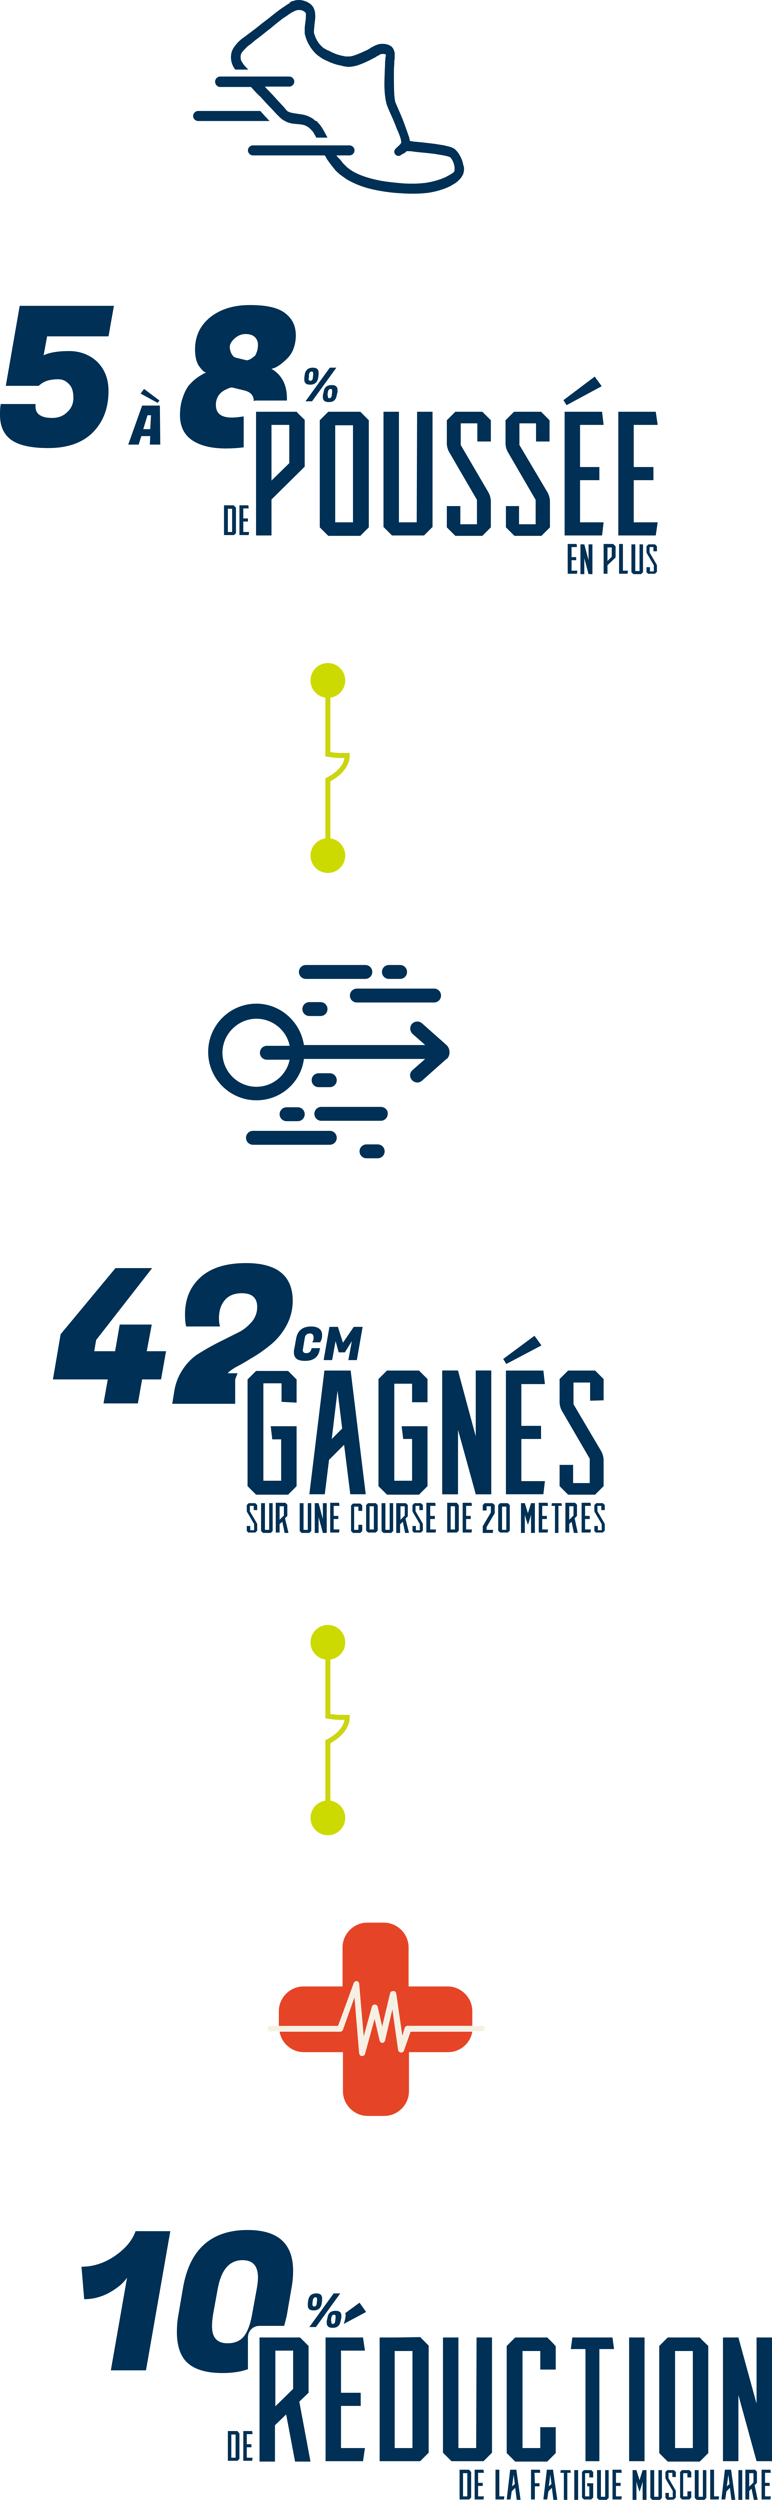 <?xml version="1.0" encoding="utf-8"?>
<!-- Generator: Adobe Illustrator 25.0.0, SVG Export Plug-In . SVG Version: 6.00 Build 0)  -->
<svg version="1.1" id="Calque_1" xmlns="http://www.w3.org/2000/svg" xmlns:xlink="http://www.w3.org/1999/xlink" x="0px" y="0px"
	 viewBox="0 0 199.9 646.6" style="enable-background:new 0 0 199.9 646.6;" xml:space="preserve">
<style type="text/css">
	.st0{fill:none;stroke:#CBD511;stroke-width:1.3;stroke-miterlimit:10;}
	.st1{fill:#CDDA01;}
	.st2{fill:#003055;}
	.st3{fill:#E64426;}
	.st4{fill:#F6F0E4;}
</style>
<g>
	<g>
		<path class="st0" d="M84.9,176v19.1c2.7,0.4,3.1,0.3,5,0.3c0,4-5,6.3-5,6.3v19.7"/>
		<circle class="st1" cx="84.9" cy="221.3" r="4.5"/>
		<circle class="st1" cx="84.9" cy="176" r="4.5"/>
	</g>
	<g>
		<path class="st0" d="M84.9,424.8v19.1c2.7,0.4,3.1,0.3,5,0.3c0,4-5,6.3-5,6.3v19.7"/>
		<circle class="st1" cx="84.9" cy="470.2" r="4.5"/>
		<circle class="st1" cx="84.9" cy="424.8" r="4.5"/>
	</g>
	<g>
		<path class="st2" d="M1.5,99.8H10l0.5-0.4c1.1-0.9,2.6-1.3,4.6-1.3c1.1,0,2,0.4,2.8,1.3c0.8,0.8,1.1,2,1.1,3.5s-0.5,2.7-1.6,3.7
			c-1,1-2.3,1.5-3.9,1.5s-2.6-0.3-3.3-0.8s-1-1.2-1-2.1c0-0.2,0-0.5,0-0.7h-9c-0.2,1-0.2,1.9-0.2,2.8c0,2.5,0.7,4.4,2.1,5.8
			c1.9,1.9,5.4,2.8,10.4,2.8c5.1,0,8.9-1.4,11.6-4.1c2.7-2.8,4-6.3,4-10.7c0-3.1-1-5.6-2.9-7.5c-1.9-1.8-4.4-2.8-7.3-2.8
			c-3,0-5.2,0.4-6.6,1.1l0.9-4.9h15.9l1.4-7.9H5.1L1.5,99.8z"/>
		<path class="st2" d="M41.5,115l-0.1-10.1h-4.6L33.2,115h2.7l0.7-2.2h2.3l-0.1,2.2H41.5z M37.1,111l1.1-3.6h0.9l-0.2,3.6H37.1z"/>
		<path class="st2" d="M60,108c-2.8,0-4.1-1.1-4.1-3.3c0-1.3,0.5-2.4,1.4-3.2c0.4-0.3,0.8-0.6,1.3-0.8c0.5-0.2,0.8-0.4,1-0.4
			s0.3-0.1,0.4-0.1l3.3,0.8c1.6,0.4,2.4,1.3,2.4,2.7l0,0c0.2,0,0.4-0.1,0.5-0.1h8.1c0-0.2,0-0.3,0-0.5c0-3.6-1.3-6.1-4-7.7l0.7-0.2
			c1-0.4,2.1-1.2,3.4-2.5c0.6-0.6,1.2-1.4,1.6-2.5s0.6-2.2,0.6-3.5c0-2.5-1-4.4-2.9-5.8s-4.9-2-9-2s-7.5,1-10.2,3.1
			c-2.6,2.1-4,4.8-4,8.4c0,1.7,0.3,3.1,0.9,4.1c0.7,1,1.3,1.7,2,1.9c-0.4,0.1-0.7,0.2-0.9,0.4c-0.2,0.1-0.8,0.4-1.6,1
			s-1.5,1.3-2.1,2c-0.5,0.7-1.1,1.8-1.5,3.1c-0.5,1.4-0.7,2.9-0.7,4.5c0,2.9,1.1,5.1,3.2,6.5c2.1,1.4,5,2.1,8.6,2.1
			c1.7,0,3.3-0.1,4.7-0.3v-8C62.4,107.8,61.3,108,60,108z M60.8,87.5c0.8-0.7,1.7-1.1,2.8-1.1s1.9,0.3,2.4,0.8s0.8,1.2,0.8,1.9
			c0,0.7-0.1,1.4-0.3,1.9c-0.2,0.6-0.4,1-0.7,1.2s-0.6,0.5-1,0.7s-0.7,0.3-0.9,0.3L61,92.5c-0.4-0.1-0.8-0.5-1.1-1.1
			c-0.2-0.4-0.4-1-0.4-1.7S60,88.2,60.8,87.5z"/>
		<path class="st2" d="M76.8,106.5h-2.7h-7.8v8.2v23.8h4v-9.3l8.6-8.5v-12.1C78.1,107.8,77.6,107.4,76.8,106.5z M74.9,119.8
			l-4.6,4.5v-11.6v-2.8h2.5h2.1V119.8z"/>
		<path class="st2" d="M85,106.5c-0.9,0.9-1.3,1.3-2.2,2.2v27.7c0.9,0.9,1.3,1.3,2.2,2.2h8.3c0.9-0.9,1.3-1.3,2.2-2.2v-27.7
			c-0.9-0.9-1.3-1.3-2.2-2.2H85z M91.4,135.1h-4.6V110h4.6V135.1z"/>
		<path class="st2" d="M107.9,135.1h-4.6v-28.6h-4v29.8c0.9,0.9,1.3,1.3,2.2,2.2h8.3c0.9-0.9,1.3-1.3,2.2-2.2v-29.8h-4L107.9,135.1
			L107.9,135.1z"/>
		<path class="st2" d="M119.3,115.1v-5.6h4.3v4.7h3.5v-5.5c-0.9-0.9-1.3-1.3-2.2-2.2h-7c-0.8,0.8-1.3,1.3-2.2,2.2v6.1
			c0,0,0,1.2,0.7,2.3l7.1,12.2v6.3h-4.3v-4.7h-3.5v5.5c0.8,0.8,1.3,1.3,2.2,2.2h7c0.9-0.9,1.3-1.3,2.2-2.2v-6.8c0,0,0-1.1-0.6-2.2
			L119.3,115.1z"/>
		<path class="st2" d="M134.5,115.1v-5.6h4.3v4.7h3.5v-5.5c-0.9-0.9-1.3-1.3-2.2-2.2h-7c-0.8,0.8-1.3,1.3-2.2,2.2v6.1
			c0,0,0,1.2,0.7,2.3l7.1,12.2v6.3h-4.3v-4.7H131v5.5c0.8,0.8,1.3,1.3,2.2,2.2h7c0.9-0.9,1.3-1.3,2.2-2.2v-6.8c0,0,0-1.1-0.6-2.2
			L134.5,115.1z"/>
		<polygon class="st2" points="150.2,124.2 155.2,124.2 155.2,120.8 150.2,120.8 150.2,109.9 156.3,109.9 155.9,106.5 146.2,106.5 
			146.2,138.5 155.9,138.5 156.3,135.1 150.2,135.1 		"/>
		<polygon class="st2" points="164.1,124.2 169.2,124.2 169.2,120.8 164.1,120.8 164.1,109.9 170.3,109.9 169.8,106.5 160.1,106.5 
			160.1,138.5 169.8,138.5 170.3,135.1 164.1,135.1 		"/>
		<g>
			<path class="st2" d="M148,147.6h1.5l-0.1,0.8H147v-7.7h2.3l0.1,0.8H148v2.6h1.2v0.8H148V147.6z"/>
			<path class="st2" d="M153.4,140.8v7.7h-1l-1.1-4.1v4.1h-1v-7.7h1l1.1,4.1v-4.1H153.4z"/>
			<path class="st2" d="M159.4,141.3v2.9l-2.1,2v2.2h-1v-7.7h2.5C159,141,159.2,141.1,159.4,141.3z M158.4,141.6h-1.1v3.5l1.1-1.1
				V141.6z"/>
			<path class="st2" d="M162.6,147.6l-0.1,0.8h-2.2v-7.7h1v6.9H162.6z"/>
			<path class="st2" d="M166.5,140.8v7.2c-0.2,0.2-0.3,0.3-0.5,0.5h-2c-0.2-0.2-0.3-0.3-0.5-0.5v-7.2h1v6.9h1.1v-6.9H166.5z"/>
			<path class="st2" d="M167.9,148.5c-0.2-0.2-0.3-0.3-0.5-0.5v-1.3h0.9v1.1h1v-1.6l-1.7-2.9c-0.2-0.3-0.2-0.5-0.2-0.5v-1.5
				c0.2-0.2,0.3-0.3,0.5-0.5h1.7c0.2,0.2,0.3,0.3,0.5,0.5v1.3h-0.9v-1.1h-1v1.4l1.7,2.9c0.2,0.3,0.2,0.5,0.2,0.5v1.6
				c-0.2,0.2-0.3,0.3-0.5,0.5h-1.7V148.5z"/>
		</g>
		<g>
			<path class="st2" d="M61.1,131.3v6.6c-0.2,0.2-0.3,0.3-0.5,0.5H59h-1v-7.7h1h1.5C60.8,131,60.9,131.1,61.1,131.3z M60.1,131.6H59
				v6h1.1V131.6z"/>
			<path class="st2" d="M63,137.6h1.5l-0.1,0.8H62v-7.7h2.3l0.1,0.8H63v2.6h1.2v0.8H63V137.6z"/>
		</g>
		<g>
			<path class="st2" d="M81,95.1c1,0,1.5,0.4,1.5,1.3c0,0.1,0,0.3,0,0.5l-0.1,0.8c-0.2,1.2-0.9,1.8-2.1,1.8c-1,0-1.5-0.4-1.5-1.3
				c0-0.2,0-0.3,0-0.5l0.1-0.8C79.1,95.7,79.8,95.1,81,95.1z M79.1,103.8l6.3-8.7h1.7l-6.3,8.7H79.1z M79.9,98
				c0,0.3,0.2,0.5,0.5,0.5c0.2,0,0.3-0.1,0.4-0.2S81,98,81,97.7l0.1-0.8c0-0.1,0-0.2,0-0.3c0-0.3-0.1-0.5-0.4-0.5
				c-0.4,0-0.6,0.3-0.7,0.8v0.8C79.9,97.8,79.9,97.9,79.9,98z M85.9,99.6c1,0,1.5,0.4,1.5,1.3c0,0.2,0,0.3,0,0.5l-0.2,0.8
				c-0.1,0.6-0.3,1.1-0.7,1.4c-0.3,0.3-0.8,0.4-1.4,0.4c-1,0-1.5-0.4-1.5-1.3c0-0.2,0-0.3,0-0.5l0.2-0.8
				C84,100.1,84.7,99.6,85.9,99.6z M84.9,102.5c0,0.3,0.1,0.5,0.4,0.5c0.2,0,0.3-0.1,0.4-0.2s0.2-0.3,0.2-0.6l0.1-0.8
				c0-0.1,0-0.2,0-0.3c0-0.3-0.1-0.5-0.4-0.5c-0.4,0-0.6,0.3-0.7,0.8l-0.1,0.8C84.9,102.3,84.9,102.4,84.9,102.5z"/>
		</g>
		<g>
			<path class="st2" d="M69.8,31.3H51.3c-0.7,0-1.3-0.6-1.3-1.3c0-0.7,0.6-1.3,1.3-1.3h16.1C68.3,29.7,69.1,30.6,69.8,31.3z
				 M120.1,44.4c-0.1,0.3-0.1,0.6-0.3,0.9c-0.1,0.2-0.2,0.3-0.3,0.5l-0.1,0.1V46l-0.1,0.1l-0.1,0.1c-0.1,0.1-0.2,0.2-0.3,0.3
				c-0.1,0.1-0.2,0.2-0.3,0.3c-0.2,0.2-0.4,0.3-0.6,0.5c-0.4,0.3-0.9,0.5-1.3,0.8c-1.8,0.9-3.9,1.5-6,1.8c-1.1,0.1-2.2,0.2-3.3,0.2
				c-1.1,0-2.2,0-3.4-0.1c-2.3-0.1-4.6-0.4-7-0.9s-4.8-1.3-7.2-2.7c-0.6-0.4-1.1-0.8-1.7-1.2c-0.3-0.2-0.5-0.5-0.8-0.7l-0.4-0.4
				L86.8,44l0,0l-0.1-0.1l-0.1-0.2c-0.2-0.2-0.4-0.5-0.6-0.7c-0.2-0.3-0.4-0.5-0.6-0.8c-0.4-0.5-0.8-1.1-1.1-1.7
				c-0.1-0.1-0.1-0.2-0.2-0.3H65.5c-0.7,0-1.3-0.6-1.3-1.3s0.6-1.3,1.3-1.3h25c0.7,0,1.3,0.6,1.3,1.3s-0.6,1.3-1.3,1.3h-3.4
				c0.1,0.1,0.2,0.3,0.3,0.4l0.6,0.6c0.2,0.2,0.4,0.5,0.6,0.7l0.1,0.2l0.1,0.1l0,0l0,0l0.3,0.3c0.2,0.2,0.4,0.4,0.6,0.6
				c0.4,0.4,0.9,0.7,1.3,1c1.9,1.2,4.2,1.9,6.4,2.4c2.2,0.5,4.4,0.7,6.6,0.9c1.1,0.1,2.1,0.1,3.2,0.1c1,0,2-0.1,3-0.2
				c1.9-0.3,3.7-0.8,5.2-1.5c0.4-0.2,0.7-0.4,1.1-0.6c0.2-0.1,0.3-0.2,0.5-0.3c0.1-0.1,0.1-0.1,0.2-0.1c0,0,0.1-0.1,0.2-0.2l0.1-0.1
				l0,0l0,0c0,0,0-0.1,0.1-0.1c0-0.1,0.1-0.2,0.1-0.3c0-0.2,0-0.6,0-0.9c-0.1-0.6-0.3-1.3-0.6-1.8c-0.2-0.3-0.3-0.5-0.5-0.7
				c0.1,0-0.2-0.1-0.5-0.2c-0.6-0.2-1.2-0.3-1.8-0.4c-0.6-0.1-1.2-0.2-1.8-0.3c-2.3-0.3-4.2-0.4-5.5-0.6c-0.6-0.1-1.1-0.1-1.5-0.1
				c-0.1,0-0.1,0-0.2,0c-0.5,0.5-0.9,0.7-1.2,0.8c-0.3,0.2-0.4,0.3-0.4,0.3l0,0c-0.5,0.3-1.2,0.1-1.5-0.5c-0.2-0.4-0.1-0.9,0.2-1.2
				c0,0,0.1-0.1,0.4-0.4c0.2-0.2,0.6-0.5,0.9-0.9c0.1-0.1,0.1-0.2,0.2-0.3c0,0,0,0,0-0.1c0,0,0,0,0-0.1c0-0.2-0.1-0.3-0.1-0.6
				c-0.2-0.8-0.6-1.8-1.1-2.9c-0.4-1.1-0.9-2.3-1.5-3.6c-0.3-0.7-0.6-1.3-0.9-2.1c-0.2-0.5-0.3-1-0.4-1.4s-0.1-0.9-0.2-1.3
				c-0.2-1.8-0.2-3.6-0.1-5.5c0-1,0.1-1.9,0.1-2.9c0-0.5,0.1-1,0.1-1.5l0.1-0.4v-0.2v-0.2l0,0c-0.1,0-0.2-0.1-0.3-0.1
				c-0.3-0.1-0.7,0-1,0c-0.1,0-0.2,0.1-0.2,0.1l-0.1,0.1l-0.2,0.1c-0.2,0.1-0.5,0.2-0.7,0.4c-0.5,0.3-1,0.5-1.5,0.8
				c-1,0.5-2.1,1-3.3,1.4c-0.6,0.2-1.3,0.3-2,0.4c-0.3,0-0.8,0-1.2-0.1c-0.3,0-0.6-0.1-0.9-0.2c-1.2-0.2-2.5-0.6-3.7-1.2
				c-0.3-0.1-0.6-0.3-0.9-0.4c-0.3-0.2-0.6-0.3-0.8-0.5c-0.6-0.4-1.2-0.8-1.7-1.4c-1-1.1-1.7-2.3-2.2-3.7c-0.1-0.4-0.2-0.7-0.3-1.1
				V8.4V8.2V8.1V8V7.9V7.8V7.5c0-0.7,0.1-1.3,0.2-2c0.1-0.6,0.1-1.2,0.1-1.7c0-0.1,0-0.2,0-0.3V3.4l0,0C79,3.2,78.9,3.1,78.8,3
				c-0.3-0.2-0.7-0.4-1.1-0.4c-0.2,0-0.4,0-0.7,0c-0.1,0-0.2,0.1-0.3,0.1c-0.1,0-0.2,0.1-0.3,0.1l-0.2,0.1L76,3l0,0l0,0l-0.4,0.2
				c-0.3,0.2-0.5,0.3-0.8,0.5c-0.5,0.4-1,0.7-1.6,1.1c-1,0.8-2.1,1.6-3.1,2.5C69,8.1,68,9,66.9,9.8c-0.5,0.4-1.1,0.8-1.6,1.3
				l-0.8,0.6c-0.3,0.2-0.5,0.4-0.7,0.6c-0.4,0.4-0.8,0.8-1.1,1.2s-0.4,0.8-0.4,1.3c0,0.4,0.1,0.9,0.4,1.3c0.3,0.5,0.6,0.9,1.1,1.4
				c0.2,0.2,0.4,0.4,0.5,0.5h-3.4c-0.1-0.2-0.3-0.4-0.4-0.6c-0.4-0.7-0.7-1.6-0.7-2.6s0.3-1.9,0.8-2.6c0.5-0.7,1-1.3,1.6-1.8
				c0.3-0.3,0.6-0.5,0.9-0.7l0.8-0.6c0.5-0.4,1.1-0.8,1.6-1.2c1.1-0.8,2.1-1.7,3.2-2.5s2.1-1.7,3.2-2.5c0.5-0.4,1.1-0.8,1.7-1.2
				c0.3-0.2,0.6-0.4,0.9-0.6L75,0.8c0,0,0,0,0.1-0.1h0.1L75,0.6l0.2-0.1c0.2-0.1,0.4-0.2,0.6-0.2c0.2-0.1,0.4-0.1,0.6-0.2
				C76.8,0,77.3,0,77.7,0c0.9,0.1,1.8,0.4,2.5,0.9c0.4,0.3,0.7,0.6,1,1.1c0,0.1,0.1,0.2,0.1,0.3l0.1,0.2c0,0.1,0.1,0.3,0.1,0.4
				c0.1,0.2,0.1,0.5,0.1,0.7c0.1,0.8,0,1.5-0.1,2.2s-0.1,1.3-0.2,1.9v0.2V8v0.1v0.1c0,0,0,0,0,0.1v0.1c0,0.2,0.1,0.5,0.2,0.7
				c0.3,1,0.9,2,1.6,2.7c0.4,0.4,0.7,0.7,1.2,0.9c0.3,0.2,0.5,0.3,0.8,0.4c0.3,0.1,0.5,0.3,0.8,0.4c1,0.5,2,0.8,3.1,1
				c0.3,0.1,0.5,0.1,0.8,0.1s0.4,0,0.6,0c0.4,0,0.9-0.1,1.4-0.3c1-0.3,2-0.8,2.9-1.2c0.5-0.2,1-0.5,1.4-0.8c0.3-0.1,0.5-0.3,0.8-0.4
				l0.2-0.1c0.1-0.1,0.1-0.1,0.2-0.1c0.2-0.1,0.4-0.1,0.5-0.2c0.7-0.2,1.4-0.2,2.1-0.1c0.4,0.1,0.8,0.2,1.1,0.4
				c0.4,0.2,0.8,0.6,1,1.2c0.1,0.3,0.2,0.5,0.2,0.8c0,0.1,0,0.3,0,0.4v0.3v0.2v0.1v0.3c-0.1,0.5-0.1,0.9-0.1,1.4
				c-0.1,1-0.1,1.9-0.1,2.8c0,1.8,0,3.6,0.1,5.2c0,0.4,0.1,0.8,0.1,1.1c0.1,0.3,0.1,0.7,0.2,0.9c0.3,0.7,0.6,1.4,0.9,2.1
				c0.6,1.3,1.1,2.6,1.5,3.7s0.8,2.2,1.1,3.1c0.1,0.2,0.1,0.5,0.2,0.8c0,0.1,0,0.2,0.1,0.3c0.2,0,0.5,0,0.7,0.1
				c1.3,0.1,3.2,0.3,5.6,0.6c0.6,0.1,1.3,0.2,1.9,0.3c0.7,0.1,1.4,0.3,2.2,0.5c0.2,0.1,0.4,0.1,0.7,0.3c0.1,0.1,0.2,0.1,0.4,0.2
				c0.1,0,0.1,0.1,0.2,0.2l0.1,0.1l0.1,0.1c0.4,0.4,0.7,0.8,0.9,1.2c0.5,0.8,0.8,1.7,1,2.7C120.2,43.2,120.2,43.8,120.1,44.4z
				 M79.1,3.3L79.1,3.3L79.1,3.3z M99.9,13.9L99.9,13.9L99.9,13.9L99.9,13.9z M57,22.5h8c0.8,0.9,1.6,1.8,2.5,2.6c0.9,1,1.8,2,2.8,3
				c0.5,0.5,0.9,1,1.4,1.5l0.4,0.4l0.4,0.4c0.3,0.3,0.7,0.6,1.1,0.8c0.8,0.5,1.6,0.7,2.4,0.8c0.7,0.1,1.4,0.1,2,0.2s1,0.2,1.5,0.5
				c0.2,0.1,0.4,0.3,0.6,0.4l0.2,0.2l0.1,0.1c0.1,0.1,0.2,0.2,0.3,0.3c0.5,0.5,0.8,1.2,1.2,1.9h2.9c-0.6-1.1-1.2-2.4-2.1-3.5
				c-0.1-0.1-0.3-0.3-0.4-0.4l-0.1-0.1v-0.1l-0.1-0.1l-0.5-0.2c-0.3-0.3-0.7-0.6-1.1-0.8c-0.7-0.4-1.6-0.7-2.3-0.8
				c-0.7-0.1-1.4-0.2-2-0.3c-0.6-0.1-1.1-0.2-1.5-0.4c-0.2-0.1-0.4-0.2-0.5-0.4l-0.3-0.3l-0.3-0.4c-0.5-0.5-0.9-1-1.4-1.5
				c-0.9-1-1.8-2-2.8-3c-0.3-0.3-0.6-0.6-0.8-0.9h6.3c0.7,0,1.3-0.6,1.3-1.3c0-0.7-0.6-1.3-1.3-1.3H57c-0.7,0-1.3,0.6-1.3,1.3
				C55.7,21.9,56.3,22.5,57,22.5z"/>
		</g>
		<polygon class="st2" points="40.8,104.2 36.4,101.8 37.3,100.6 41.3,103.6 		"/>
		<polygon class="st2" points="146.7,104.8 155.8,99.9 154,97.4 145.9,103.5 		"/>
	</g>
	<g>
		<g>
			<polygon class="st2" points="39.3,342.6 31,342.6 29.8,349.5 24.4,349.5 24.9,346.6 39.4,328 29.9,328 15.7,345.1 13.7,356.8 
				27.9,356.8 26.8,363 35.7,363 36.8,356.8 41.7,356.8 43,349.5 38,349.5 			"/>
			<path class="st2" d="M61.5,355.2H59l0,0c0.1-0.3,0.8-0.8,1.9-1.5c1.2-0.6,2.6-1.4,4.2-2.4c1.6-0.9,3.3-2.1,4.9-3.4s3-2.9,4.1-4.9
				s1.7-4.2,1.7-6.5c0-6.5-4-9.8-12.1-9.8c-5.1,0-9,1.2-11.7,3.6c-2.7,2.4-4.1,5.6-4.1,9.7c0,1.3,0.1,2.3,0.3,3.1H57
				c-0.2-0.5-0.3-1.2-0.3-2.1c0-2,0.5-3.5,1.5-4.7s2.5-1.8,4.4-1.8c2.7,0,4,1.2,4,3.6c0,1.4-0.5,2.7-1.4,3.8c-1,1.1-2.1,2.1-3.6,2.8
				c-1.4,0.7-3,1.5-4.8,2.4c-1.8,0.9-3.4,1.8-5,2.8c-1.6,0.9-3,2.2-4.2,3.9c-1.2,1.7-2,3.5-2.4,5.6l-0.6,3.7h16.3v-6.3
				C61.1,356.2,61.3,355.8,61.5,355.2z"/>
			<path class="st2" d="M76.8,362.8v-6c-0.9-0.9-1.3-1.3-2.2-2.2h-6.5h-1.8c-0.3,0.3-0.5,0.5-0.7,0.7c-0.5,0.5-0.9,0.9-1.5,1.5v6.3
				v21.3c0.9,0.9,1.3,1.3,2.2,2.2h1.8h6.5c0.9-0.9,1.3-1.3,2.2-2.2v-15.5h-6.7l0.4,3.4h2.3V383h-4.6v-20.1v-5.1H72h0.9v4.8
				L76.8,362.8L76.8,362.8z"/>
			<path class="st2" d="M104.4,372.2h2.3V383h-4.6v-25.1h4.6v4.8h4v-6c-0.9-0.9-1.3-1.3-2.2-2.2H102h-1.8c-0.9,0.9-1.3,1.3-2.2,2.2
				v27.7c0.9,0.9,1.3,1.3,2.2,2.2h1.8h6.5c0.9-0.9,1.3-1.3,2.2-2.2v-15.5H104L104.4,372.2z"/>
			<path class="st2" d="M127.2,386.5h-4l-4.6-17.1v17.1h-4v-32h4l4.6,17.1v-17.1h4V386.5z"/>
			<polygon class="st2" points="123.2,371.6 118.5,354.5 114.5,354.5 114.5,386.5 118.5,386.5 118.5,369.5 123.2,386.5 127.2,386.5 
				127.2,354.5 123.2,354.5 			"/>
			<polygon class="st2" points="135,372.2 140.1,372.2 140.1,368.8 135,368.8 135,358 141.1,358 140.7,354.5 131,354.5 131,386.5 
				140.7,386.5 141.1,383.1 135,383.1 			"/>
			<path class="st2" d="M156.3,362.2v-5.5c-0.9-0.9-1.3-1.3-2.2-2.2h-7c-0.8,0.8-1.3,1.3-2.2,2.2v6.1c0,0,0,1.2,0.7,2.3l7.1,12.2
				v6.3h-4.3v-4.7h-3.5v5.5c0.8,0.8,1.3,1.3,2.2,2.2h7c0.9-0.9,1.3-1.3,2.2-2.2v-6.8c0,0,0-1.1-0.6-2.2l-7.2-12.2v-5.6h4.3v4.7
				L156.3,362.2L156.3,362.2z"/>
			<g>
				<path class="st2" d="M64.4,396.5c-0.2-0.2-0.3-0.3-0.5-0.5v-1.3h0.9v1.1h1v-1.6l-1.7-2.9c-0.2-0.3-0.2-0.5-0.2-0.5v-1.5
					c0.2-0.2,0.3-0.3,0.5-0.5h1.7c0.2,0.2,0.3,0.3,0.5,0.5v1.3h-0.9v-1.1h-1v1.4l1.7,2.9c0.2,0.3,0.2,0.5,0.2,0.5v1.6
					c-0.2,0.2-0.3,0.3-0.5,0.5h-1.7V396.5z"/>
				<path class="st2" d="M70.6,388.8v7.2c-0.2,0.2-0.3,0.3-0.5,0.5h-2c-0.2-0.2-0.3-0.3-0.5-0.5v-7.2h1v6.9h1.1v-6.9H70.6z"/>
				<path class="st2" d="M74.7,396.5h-1l-0.6-2.9l-0.7,0.6v2.2h-1v-7.7h2.5c0.2,0.2,0.3,0.3,0.5,0.5v2.9l-0.6,0.6L74.7,396.5z
					 M73.5,389.6h-1.1v3.5l1.1-1.1V389.6z"/>
				<path class="st2" d="M80.6,388.8v7.2c-0.2,0.2-0.3,0.3-0.5,0.5h-2c-0.2-0.2-0.3-0.3-0.5-0.5v-7.2h1v6.9h1.1v-6.9H80.6z"/>
				<path class="st2" d="M84.6,388.8v7.7h-1l-1.1-4.1v4.1h-1v-7.7h1l1.1,4.1v-4.1H84.6z"/>
				<path class="st2" d="M86.4,395.6h1.5l-0.1,0.8h-2.3v-7.7h2.3l0.1,0.8h-1.5v2.6h1.2v0.8h-1.2V395.6z"/>
				<path class="st2" d="M93.8,390.8h-1v-1.1h-1.1v6h1.1v-1.3h1v1.6c-0.2,0.2-0.3,0.3-0.5,0.5h-1.5h-0.4c-0.2-0.2-0.3-0.3-0.5-0.5
					v-6.6c0.2-0.2,0.3-0.3,0.5-0.5h0.4h1.5c0.2,0.2,0.3,0.3,0.5,0.5V390.8z"/>
				<path class="st2" d="M97.8,389.3v6.6c-0.2,0.2-0.3,0.3-0.5,0.5h-2c-0.2-0.2-0.3-0.3-0.5-0.5v-6.6c0.2-0.2,0.3-0.3,0.5-0.5h2
					C97.5,389,97.6,389.1,97.8,389.3z M96.8,389.6h-1.1v6h1.1V389.6z"/>
				<path class="st2" d="M101.8,388.8v7.2c-0.2,0.2-0.3,0.3-0.5,0.5h-2c-0.2-0.2-0.3-0.3-0.5-0.5v-7.2h1v6.9h1.1v-6.9H101.8z"/>
				<path class="st2" d="M105.9,396.5h-1l-0.6-2.9l-0.7,0.7v2.2h-1v-7.7h2.5c0.2,0.2,0.3,0.3,0.5,0.5v2.9l-0.6,0.6L105.9,396.5z
					 M104.8,389.6h-1.1v3.5l1.1-1.1V389.6z"/>
				<path class="st2" d="M107.3,396.5c-0.2-0.2-0.3-0.3-0.5-0.5v-1.3h0.9v1.1h1v-1.6l-1.7-2.9c-0.2-0.3-0.2-0.5-0.2-0.5v-1.5
					c0.2-0.2,0.3-0.3,0.5-0.5h1.7c0.2,0.2,0.3,0.3,0.5,0.5v1.3h-0.9v-1.1h-1v1.4l1.7,2.9c0.2,0.3,0.2,0.5,0.2,0.5v1.6
					c-0.2,0.2-0.3,0.3-0.5,0.5h-1.7C107.3,396.4,107.3,396.5,107.3,396.5z"/>
				<path class="st2" d="M111.4,395.6h1.5l-0.1,0.8h-2.4v-7.7h2.3l0.1,0.8h-1.4v2.6h1.2v0.8h-1.2V395.6z"/>
				<path class="st2" d="M118.8,389.3v6.6c-0.2,0.2-0.3,0.3-0.5,0.5h-1.5h-1v-7.7h1h1.5C118.5,389,118.6,389.1,118.8,389.3z
					 M117.8,389.6h-1.1v6h1.1V389.6z"/>
				<path class="st2" d="M120.7,395.6h1.5l-0.1,0.8h-2.3v-7.7h2.3l0.1,0.8h-1.5v2.6h1.2v0.8h-1.2V395.6z"/>
				<path class="st2" d="M128.1,389.3v2c0,0.1,0,0.2-0.1,0.3l-0.5,0.8L126,395v0.7h1.7l-0.1,0.8H125v-1.6c0-0.1,0-0.2,0.1-0.3
					l0.7-1.2l1.3-2.2v-1.6H126v1.1h-1v-1.4c0.2-0.2,0.3-0.3,0.5-0.5h2C127.8,389,127.9,389.1,128.1,389.3z"/>
				<path class="st2" d="M132,389.3v6.6c-0.2,0.2-0.3,0.3-0.5,0.5h-2c-0.2-0.2-0.3-0.3-0.5-0.5v-6.6c0.2-0.2,0.3-0.3,0.5-0.5h2
					C131.7,389,131.8,389.1,132,389.3z M131.1,390.8v-1.1H130v6h1.1V390.8L131.1,390.8z"/>
				<path class="st2" d="M138.5,388.8v7.7h-1v-4.7l-0.3,1.1l-0.5,1.5l-0.5-1.5l-0.3-1.1v4.7h-1v-7.7h1l0.8,2.6l0.8-2.6H138.5z"/>
				<path class="st2" d="M140.4,395.6h1.5l-0.1,0.8h-2.3v-7.7h2.3l0.1,0.8h-1.5v2.6h1.2v0.8h-1.2V395.6z"/>
				<path class="st2" d="M143.7,389.5h-0.9l0.1-0.7h2.5l0.1,0.7h-0.9v7h-0.9L143.7,389.5L143.7,389.5z"/>
				<path class="st2" d="M149.6,396.5h-1l-0.6-2.9l-0.6,0.6v2.2h-1v-7.7h2.5c0.2,0.2,0.3,0.3,0.5,0.5v2.9l-0.6,0.6L149.6,396.5z
					 M148.5,389.6h-1.1v3.5l1.1-1.1V389.6z"/>
				<path class="st2" d="M151.5,395.6h1.5l-0.1,0.8h-2.3v-7.7h2.3l0.1,0.8h-1.5v2.6h1.2v0.8h-1.2V395.6z"/>
				<path class="st2" d="M154.4,396.5c-0.2-0.2-0.3-0.3-0.5-0.5v-1.3h0.9v1.1h1v-1.6l-1.7-2.9c-0.2-0.3-0.2-0.5-0.2-0.5v-1.5
					c0.2-0.2,0.3-0.3,0.5-0.5h1.7c0.2,0.2,0.3,0.3,0.5,0.5v1.3h-0.9v-1.1h-1v1.4l1.7,2.9c0.2,0.3,0.2,0.5,0.2,0.5v1.6
					c-0.2,0.2-0.3,0.3-0.5,0.5h-1.7V396.5z"/>
			</g>
			<g>
				<path class="st2" d="M79,352c-1.1,0-1.9-0.2-2.4-0.7c-0.3-0.4-0.5-0.8-0.5-1.5c0-0.3,0-0.6,0.1-0.9l0.5-2.8c0.4-2,1.7-3,3.9-3
					c0.9,0,1.6,0.2,2.1,0.6c0.5,0.4,0.7,0.9,0.7,1.6c0,0.3,0,0.6-0.1,1c-0.1,0.3-0.2,0.5-0.3,0.7l-0.1,0.2h-2.1
					c0.3-0.3,0.4-0.7,0.4-1.3c0-0.3-0.1-0.5-0.2-0.7c-0.2-0.2-0.4-0.3-0.7-0.3c-0.8,0-1.3,0.4-1.4,1.3l-0.4,2.4
					c0,0.2-0.1,0.4-0.1,0.6c0,0.5,0.3,0.8,0.9,0.8c0.8,0,1.2-0.4,1.4-1.3h2.2l-0.1,0.3C82.5,351,81.2,352,79,352z"/>
				<path class="st2" d="M87.5,343.2l1.3,4.1l2.8-4.1h2.3l-1.5,8.6h-2.2l0.9-4.9l-1.8,2.9h-1.6l-0.8-2.9l-0.9,4.9h-2.2l1.5-8.6H87.5
					z"/>
			</g>
			<path class="st2" d="M84,354.5l-3.9,32h4l1.1-8.9l3.9-3.9l1.6,12.8h4l-3.9-32H84z M85.9,372.2l1.5-12.5l1.2,9.8L85.9,372.2z"/>
		</g>
		<g>
			<path class="st2" d="M116.4,272.2L116.4,272.2c0-0.8-0.3-1.5-0.9-2l-6.2-5.5c-0.8-0.7-1.9-0.6-2.6,0.1c-0.7,0.8-0.6,1.9,0.1,2.6
				l3.3,2.9H78.7c-0.9-6-6.1-10.7-12.3-10.7c-6.9,0-12.5,5.6-12.5,12.5c0,6.9,5.6,12.5,12.5,12.5c6.3,0,11.5-4.6,12.3-10.7h31.4
				l-3.3,2.9c-0.8,0.7-0.8,1.8-0.1,2.6c0.4,0.4,0.9,0.6,1.4,0.6c0.4,0,0.9-0.2,1.2-0.5l6.2-5.5C116,273.8,116.4,273,116.4,272.2
				C116.4,272.3,116.4,272.2,116.4,272.2L116.4,272.2z M66.4,281.1c-4.9,0-8.8-4-8.8-8.8s4-8.8,8.8-8.8c4.2,0,7.8,3,8.6,7h-5.9
				c-1,0-1.8,0.8-1.8,1.8s0.8,1.8,1.8,1.8H75C74.2,278.1,70.6,281.1,66.4,281.1z"/>
			<path class="st2" d="M90.6,257.5c0,1,0.8,1.8,1.8,1.8h20c1,0,1.8-0.8,1.8-1.8s-0.8-1.8-1.8-1.8H92.5
				C91.4,255.7,90.6,256.5,90.6,257.5z"/>
			<path class="st2" d="M79.2,253.2h15.4c1,0,1.8-0.8,1.8-1.8s-0.8-1.8-1.8-1.8H79.2c-1,0-1.8,0.8-1.8,1.8S78.2,253.2,79.2,253.2z"
				/>
			<path class="st2" d="M100.7,253.2h2.9c1,0,1.8-0.8,1.8-1.8s-0.8-1.8-1.8-1.8h-2.9c-1,0-1.8,0.8-1.8,1.8S99.7,253.2,100.7,253.2z"
				/>
			<path class="st2" d="M80.1,259.2c-1,0-1.8,0.8-1.8,1.8s0.8,1.8,1.8,1.8H83c1,0,1.8-0.8,1.8-1.8s-0.8-1.8-1.8-1.8H80.1z"/>
			<path class="st2" d="M85.4,281.2c1,0,1.8-0.8,1.8-1.8s-0.8-1.8-1.8-1.8h-2.9c-1,0-1.8,0.8-1.8,1.8s0.8,1.8,1.8,1.8H85.4z"/>
			<path class="st2" d="M85.4,292.5H65.5c-1,0-1.8,0.8-1.8,1.8s0.8,1.8,1.8,1.8h19.9c1,0,1.8-0.8,1.8-1.8S86.4,292.5,85.4,292.5z"/>
			<path class="st2" d="M98.6,286.3H83.2c-1,0-1.8,0.8-1.8,1.8s0.8,1.8,1.8,1.8h15.4c1,0,1.8-0.8,1.8-1.8
				C100.5,287.1,99.6,286.3,98.6,286.3z"/>
			<path class="st2" d="M77.1,290c1,0,1.8-0.8,1.8-1.8s-0.8-1.8-1.8-1.8h-2.9c-1,0-1.8,0.8-1.8,1.8s0.8,1.8,1.8,1.8H77.1z"/>
			<path class="st2" d="M97.8,296h-2.9c-1,0-1.8,0.8-1.8,1.8s0.8,1.8,1.8,1.8h2.9c1,0,1.8-0.8,1.8-1.8S98.8,296,97.8,296z"/>
		</g>
		<polygon class="st2" points="131.1,352.8 140.2,348 138.4,345.5 130.3,351.5 		"/>
	</g>
	<g>
		<path class="st2" d="M29.9,583.4c-2.7,1.9-5.7,2.9-8.8,2.9l0.7,8.4c2.3,0,4.6-0.6,6.7-1.8c2.1-1.2,3.6-2.5,4.4-3.8l-4.2,24h9.1
			l6.3-36h-9C34.3,579.4,32.6,581.5,29.9,583.4z"/>
		<g>
			<path class="st2" d="M64.1,576.8c-9.4,0-15,5-16.7,14.9l-1.2,7c-0.3,1.6-0.4,3.1-0.4,4.5c0,2.9,0.6,5.2,1.8,6.9
				c1.8,2.5,5.2,3.7,10,3.7c2.5,0,4.7-0.3,6.6-1v-8.2c0-1.7,1.3-3,3-3h6.4c0.2-0.9,0.5-1.9,0.7-2.9l1.2-7c0.3-1.6,0.4-3,0.4-4.3
				C75.9,580.3,72,576.8,64.1,576.8z M66.5,591.9l-1.2,6.6c-0.5,2.9-1.3,4.8-2.3,6c-1,1.1-2.4,1.6-4.1,1.6c-2.7,0-4-1.5-4-4.4
				c0-0.9,0.1-2,0.3-3.2l1.2-6.6c0.9-4.8,3-7.3,6.4-7.3c2.7,0,4,1.5,4,4.5C66.8,589.8,66.7,590.8,66.5,591.9z"/>
			<path class="st2" d="M77.5,621.2l2.4-2.3v-12.1c-0.9-0.9-1.3-1.3-2.2-2.2h-5.1h-5.4v6.8v25.3h4v-9.4l2.9-2.8l2.3,12.2h4
				L77.5,621.2z M75.9,617.9l-4.6,4.5V608h4.6V617.9z"/>
			<polygon class="st2" points="88.3,622.3 93.4,622.3 93.4,618.9 88.3,618.9 88.3,608 94.5,608 94,604.6 84.3,604.6 84.3,636.6 
				94,636.6 94.5,633.2 88.3,633.2 			"/>
			<path class="st2" d="M102.3,604.6L102.3,604.6L102.3,604.6h-4v32h4l0,0h6.5c0.9-0.9,1.3-1.3,2.2-2.2v-27.7
				c-0.9-0.9-1.3-1.3-2.2-2.2L102.3,604.6L102.3,604.6z M106.8,633.2h-4.6v-25.1h4.6V633.2z"/>
			<path class="st2" d="M123.3,633.2h-4.6v-28.6h-4v29.8c0.9,0.9,1.3,1.3,2.2,2.2h8.3c0.9-0.9,1.3-1.3,2.2-2.2v-29.8h-4L123.3,633.2
				L123.3,633.2z"/>
			<path class="st2" d="M141.7,604.6h-6.5l0,0l0,0h-1.8c-0.9,0.9-1.3,1.3-2.2,2.2v27.7c0.9,0.9,1.3,1.3,2.2,2.2h1.8l0,0l0,0h6.5
				c0.9-0.9,1.3-1.3,2.2-2.2v-6.7h-4v5.4h-4.6v-25.1h4.6v4.8h4v-6C143.1,605.9,142.6,605.5,141.7,604.6z"/>
			<polygon class="st2" points="148.2,604.6 147.8,607.6 151.6,607.6 151.6,636.6 155.2,636.6 155.2,607.6 159,607.6 158.6,604.6 
							"/>
			<rect x="162.9" y="604.6" class="st2" width="4" height="32"/>
			<path class="st2" d="M181.2,604.6h-8.3c-0.9,0.9-1.3,1.3-2.2,2.2v27.7c0.9,0.9,1.3,1.3,2.2,2.2h8.3c0.9-0.9,1.3-1.3,2.2-2.2
				v-27.7C182.5,605.9,182,605.5,181.2,604.6z M179.4,633.2h-4.6v-25.1h4.6V633.2z"/>
			<polygon class="st2" points="195.9,621.7 191.2,604.6 187.2,604.6 187.2,636.6 191.2,636.6 191.2,619.5 195.9,636.6 199.9,636.6 
				199.9,604.6 195.9,604.6 			"/>
			<g>
				<path class="st2" d="M62,629.4v6.6c-0.2,0.2-0.3,0.3-0.5,0.5H60h-1v-7.7h1h1.5C61.7,629.1,61.8,629.2,62,629.4z M61,629.7h-1.1
					v6H61V629.7z"/>
				<path class="st2" d="M63.9,635.7h1.5l-0.1,0.8H63v-7.7h2.3l0.1,0.8h-1.5v2.6h1.2v0.8h-1.2V635.7L63.9,635.7z"/>
			</g>
			<path class="st2" d="M81.9,593.2c1,0,1.5,0.4,1.5,1.3c0,0.1,0,0.3,0,0.5l-0.1,0.8c-0.2,1.2-0.9,1.8-2.1,1.8c-1,0-1.5-0.4-1.5-1.3
				c0-0.2,0-0.3,0-0.5l0.1-0.8C80,593.8,80.7,593.2,81.9,593.2z M80.1,601.9l6.3-8.7h1.7l-6.3,8.7H80.1z M80.9,596.1
				c0,0.3,0.2,0.5,0.5,0.5c0.2,0,0.3-0.1,0.4-0.2c0.1-0.1,0.2-0.3,0.2-0.6l0.1-0.8c0-0.1,0-0.2,0-0.3c0-0.3-0.1-0.5-0.4-0.5
				c-0.4,0-0.6,0.3-0.7,0.8l-0.1,0.8C80.9,595.9,80.9,596,80.9,596.1z M86.9,597.7c1,0,1.5,0.4,1.5,1.3c0,0.2,0,0.3,0,0.5l-0.2,0.8
				c-0.1,0.6-0.3,1.1-0.7,1.4c-0.3,0.3-0.8,0.4-1.4,0.4c-1,0-1.5-0.4-1.5-1.3c0-0.2,0-0.3,0-0.5l0.2-0.8
				C85,598.2,85.7,597.7,86.9,597.7z M85.8,600.6c0,0.3,0.1,0.5,0.4,0.5c0.2,0,0.3-0.1,0.4-0.2c0.1-0.1,0.2-0.3,0.2-0.6l0.1-0.8
				c0-0.1,0-0.2,0-0.3c0-0.3-0.1-0.5-0.4-0.5c-0.4,0-0.6,0.3-0.7,0.8l-0.1,0.8C85.9,600.4,85.8,600.5,85.8,600.6z"/>
			<g>
				<path class="st2" d="M122,639.4v6.6c-0.2,0.2-0.3,0.3-0.5,0.5H120h-1v-7.7h1h1.5C121.7,639.1,121.8,639.2,122,639.4z M121,639.7
					h-1.1v6h1.1V639.7z"/>
				<path class="st2" d="M123.8,645.7h1.5l-0.1,0.8h-2.3v-7.7h2.3l0.1,0.8h-1.5v2.6h1.2v0.8h-1.2V645.7L123.8,645.7z"/>
				<path class="st2" d="M130.6,645.7l-0.1,0.8h-2.2v-7.7h1v6.9H130.6z"/>
				<path class="st2" d="M134.8,646.6h-1l-0.4-3.1l-0.9,0.9l-0.3,2.1h-1l0.9-7.7h1.6L134.8,646.6z M133.3,642.5l-0.3-2.4l-0.4,3
					L133.3,642.5z"/>
				<path class="st2" d="M138.5,642.3h1.2v0.8h-1.2v3.4h-1v-7.7h2.3l0.1,0.8h-1.5L138.5,642.3L138.5,642.3z"/>
				<path class="st2" d="M144.3,646.6h-1l-0.4-3.1l-0.9,0.9l-0.3,2.1h-1l0.9-7.7h1.6L144.3,646.6z M142.8,642.5l-0.3-2.4l-0.4,3
					L142.8,642.5z"/>
				<path class="st2" d="M146,639.6h-0.9l0.1-0.7h2.5l0.1,0.7h-0.9v7H146L146,639.6L146,639.6z"/>
				<path class="st2" d="M148.7,646.6v-7.7h1v7.7H148.7z"/>
				<path class="st2" d="M153.6,640.8h-1v-1.1h-1.1v6h1.1v-2.6h-0.5l-0.1-0.8h1.6v3.7c-0.2,0.2-0.3,0.3-0.5,0.5h-1.5h-0.4
					c-0.2-0.2-0.3-0.3-0.5-0.5v-6.6c0.2-0.2,0.3-0.3,0.5-0.5h0.4h1.5c0.2,0.2,0.3,0.3,0.5,0.5V640.8z"/>
				<path class="st2" d="M157.6,638.9v7.2c-0.2,0.2-0.3,0.3-0.5,0.5h-2c-0.2-0.2-0.3-0.3-0.5-0.5v-7.2h1v6.9h1.1v-6.9H157.6z"/>
				<path class="st2" d="M159.5,645.7h1.5l-0.1,0.8h-2.3v-7.7h2.3l0.1,0.8h-1.5v2.6h1.2v0.8h-1.2V645.7z"/>
				<path class="st2" d="M167.4,638.9v7.7h-1v-4.7l-0.3,1.1l-0.5,1.5l-0.5-1.5l-0.3-1.1v4.7h-1v-7.7h1l0.8,2.6l0.8-2.6H167.4z"/>
				<path class="st2" d="M171.4,638.9v7.2c-0.2,0.2-0.3,0.3-0.5,0.5h-2c-0.2-0.2-0.3-0.3-0.5-0.5v-7.2h1v6.9h1.1v-6.9H171.4z"/>
				<path class="st2" d="M172.8,646.6c-0.2-0.2-0.3-0.3-0.5-0.5v-1.3h0.9v1.1h1v-1.6l-1.7-2.9c-0.2-0.3-0.2-0.5-0.2-0.5v-1.5
					c0.2-0.2,0.3-0.3,0.5-0.5h1.7c0.2,0.2,0.3,0.3,0.5,0.5v1.3h-0.9v-1.1h-1v1.4l1.7,2.9c0.2,0.3,0.2,0.5,0.2,0.5v1.6
					c-0.2,0.2-0.3,0.3-0.5,0.5L172.8,646.6L172.8,646.6z"/>
				<path class="st2" d="M179,640.8h-1v-1.1h-1.1v6h1.1v-1.3h1v1.6c-0.2,0.2-0.3,0.3-0.5,0.5H177h-0.4c-0.2-0.2-0.3-0.3-0.5-0.5
					v-6.6c0.2-0.2,0.3-0.3,0.5-0.5h0.4h1.5c0.2,0.2,0.3,0.3,0.5,0.5V640.8z"/>
				<path class="st2" d="M182.9,638.9v7.2c-0.2,0.2-0.3,0.3-0.5,0.5h-2c-0.2-0.2-0.3-0.3-0.5-0.5v-7.2h1v6.9h1.1v-6.9H182.9z"/>
				<path class="st2" d="M186.2,645.7l-0.1,0.8h-2.2v-7.7h1v6.9H186.2z"/>
				<path class="st2" d="M190.4,646.6h-1l-0.4-3.1l-0.9,0.9l-0.3,2.1h-1l0.9-7.7h1.6L190.4,646.6z M188.9,642.5l-0.3-2.4l-0.4,3
					L188.9,642.5z"/>
				<path class="st2" d="M191.2,646.6v-7.7h1v7.7H191.2z"/>
				<path class="st2" d="M196.2,646.6h-1l-0.6-2.9l-0.6,0.6v2.2h-1v-7.7h2.5c0.2,0.2,0.3,0.3,0.5,0.5v2.9l-0.6,0.6L196.2,646.6z
					 M195.1,639.7H194v3.5l1.1-1.1V639.7z"/>
				<path class="st2" d="M198.1,645.7h1.5l-0.1,0.8h-2.3v-7.7h2.3l0.1,0.8h-1.5v2.6h1.2v0.8h-1.2V645.7z"/>
			</g>
			<g>
				<g>
					<g id="Guides_For_Artboard_1_">
					</g>
					<g id="Artwork_1_">
					</g>
					<g id="Layer_2_1_">
						<g>
							<path class="st3" d="M91.6,513c0.1-0.3,0.4-0.5,0.8-0.5c0.3,0,0.6,0.3,0.6,0.7l1.2,13.8l2.2-8c0.1-0.3,0.4-0.6,0.7-0.5
								c0.3,0,0.6,0.2,0.7,0.6l1.2,5.3l2.1-8.8c0.1-0.3,0.4-0.6,0.8-0.6c0.4,0,0.6,0.3,0.7,0.6l1.6,11.2l0.7-2.3
								c0.1-0.3,0.4-0.5,0.7-0.5h16.7v-3.8c0-3.5-2.9-6.4-6.4-6.4h-10.1v-10.1c0-3.5-2.9-6.4-6.4-6.4h-3.7h-0.6
								c-3.5,0-6.4,2.9-6.4,6.4v10.1H78.6c-3.5,0-6.4,2.9-6.4,6.4v3.9h15.3L91.6,513z"/>
							<path class="st3" d="M104.6,530.4c-0.1,0.3-0.4,0.5-0.8,0.5c-0.3,0-0.6-0.3-0.7-0.6l-1.5-10.6l-1.9,8.1
								c-0.1,0.3-0.4,0.6-0.7,0.6l0,0c-0.3,0-0.6-0.2-0.7-0.6l-1.3-5.6l-2.5,9.1c-0.1,0.3-0.4,0.5-0.7,0.5c0,0,0,0-0.1,0
								c-0.4,0-0.6-0.3-0.7-0.7l-1.2-14.5l-3,8.4c-0.1,0.3-0.4,0.5-0.7,0.5H72.4c0.5,3,3.1,5.3,6.3,5.3h10.1v10.1
								c0,3.5,2.9,6.4,6.4,6.4h0.6h3.7c3.5,0,6.4-2.9,6.4-6.4v-10.1H116c3.2,0,5.8-2.3,6.3-5.3h-16L104.6,530.4z"/>
							<path class="st4" d="M124.8,524h-2.6h-16.7c-0.3,0-0.6,0.2-0.7,0.5l-0.7,2.3l-1.6-11.2c0-0.4-0.3-0.6-0.7-0.6
								s-0.7,0.2-0.8,0.6l-2.1,8.8l-1.2-5.3c-0.1-0.3-0.4-0.6-0.7-0.6s-0.6,0.2-0.7,0.5l-2.2,8L93,513.1c0-0.3-0.3-0.6-0.6-0.7
								c-0.3,0-0.7,0.2-0.8,0.5l-4,11.1H72.3H70c-0.4,0-0.7,0.3-0.7,0.7s0.3,0.7,0.7,0.7h2.4h15.7c0.3,0,0.6-0.2,0.7-0.5l3-8.4
								l1.2,14.5c0,0.4,0.3,0.6,0.7,0.7c0,0,0,0,0.1,0c0.3,0,0.6-0.2,0.7-0.5l2.5-9.1l1.3,5.6c0.1,0.3,0.4,0.6,0.7,0.6l0,0
								c0.3,0,0.6-0.2,0.7-0.6l1.9-8.1l1.5,10.6c0,0.3,0.3,0.6,0.7,0.6c0.3,0,0.7-0.2,0.8-0.5l1.5-4.9h16h2.7c0.4,0,0.7-0.3,0.7-0.7
								C125.6,524.3,125.2,524,124.8,524z"/>
						</g>
					</g>
				</g>
			</g>
			<path class="st2" d="M94.8,598l-5.8,3.1c0.1-0.2,0.1-0.4,0.2-0.6l0.2-0.8c0-0.2,0.1-0.5,0.1-0.7s0-0.4-0.1-0.7l3.7-2.7L94.8,598z
				"/>
		</g>
	</g>
</g>
</svg>

